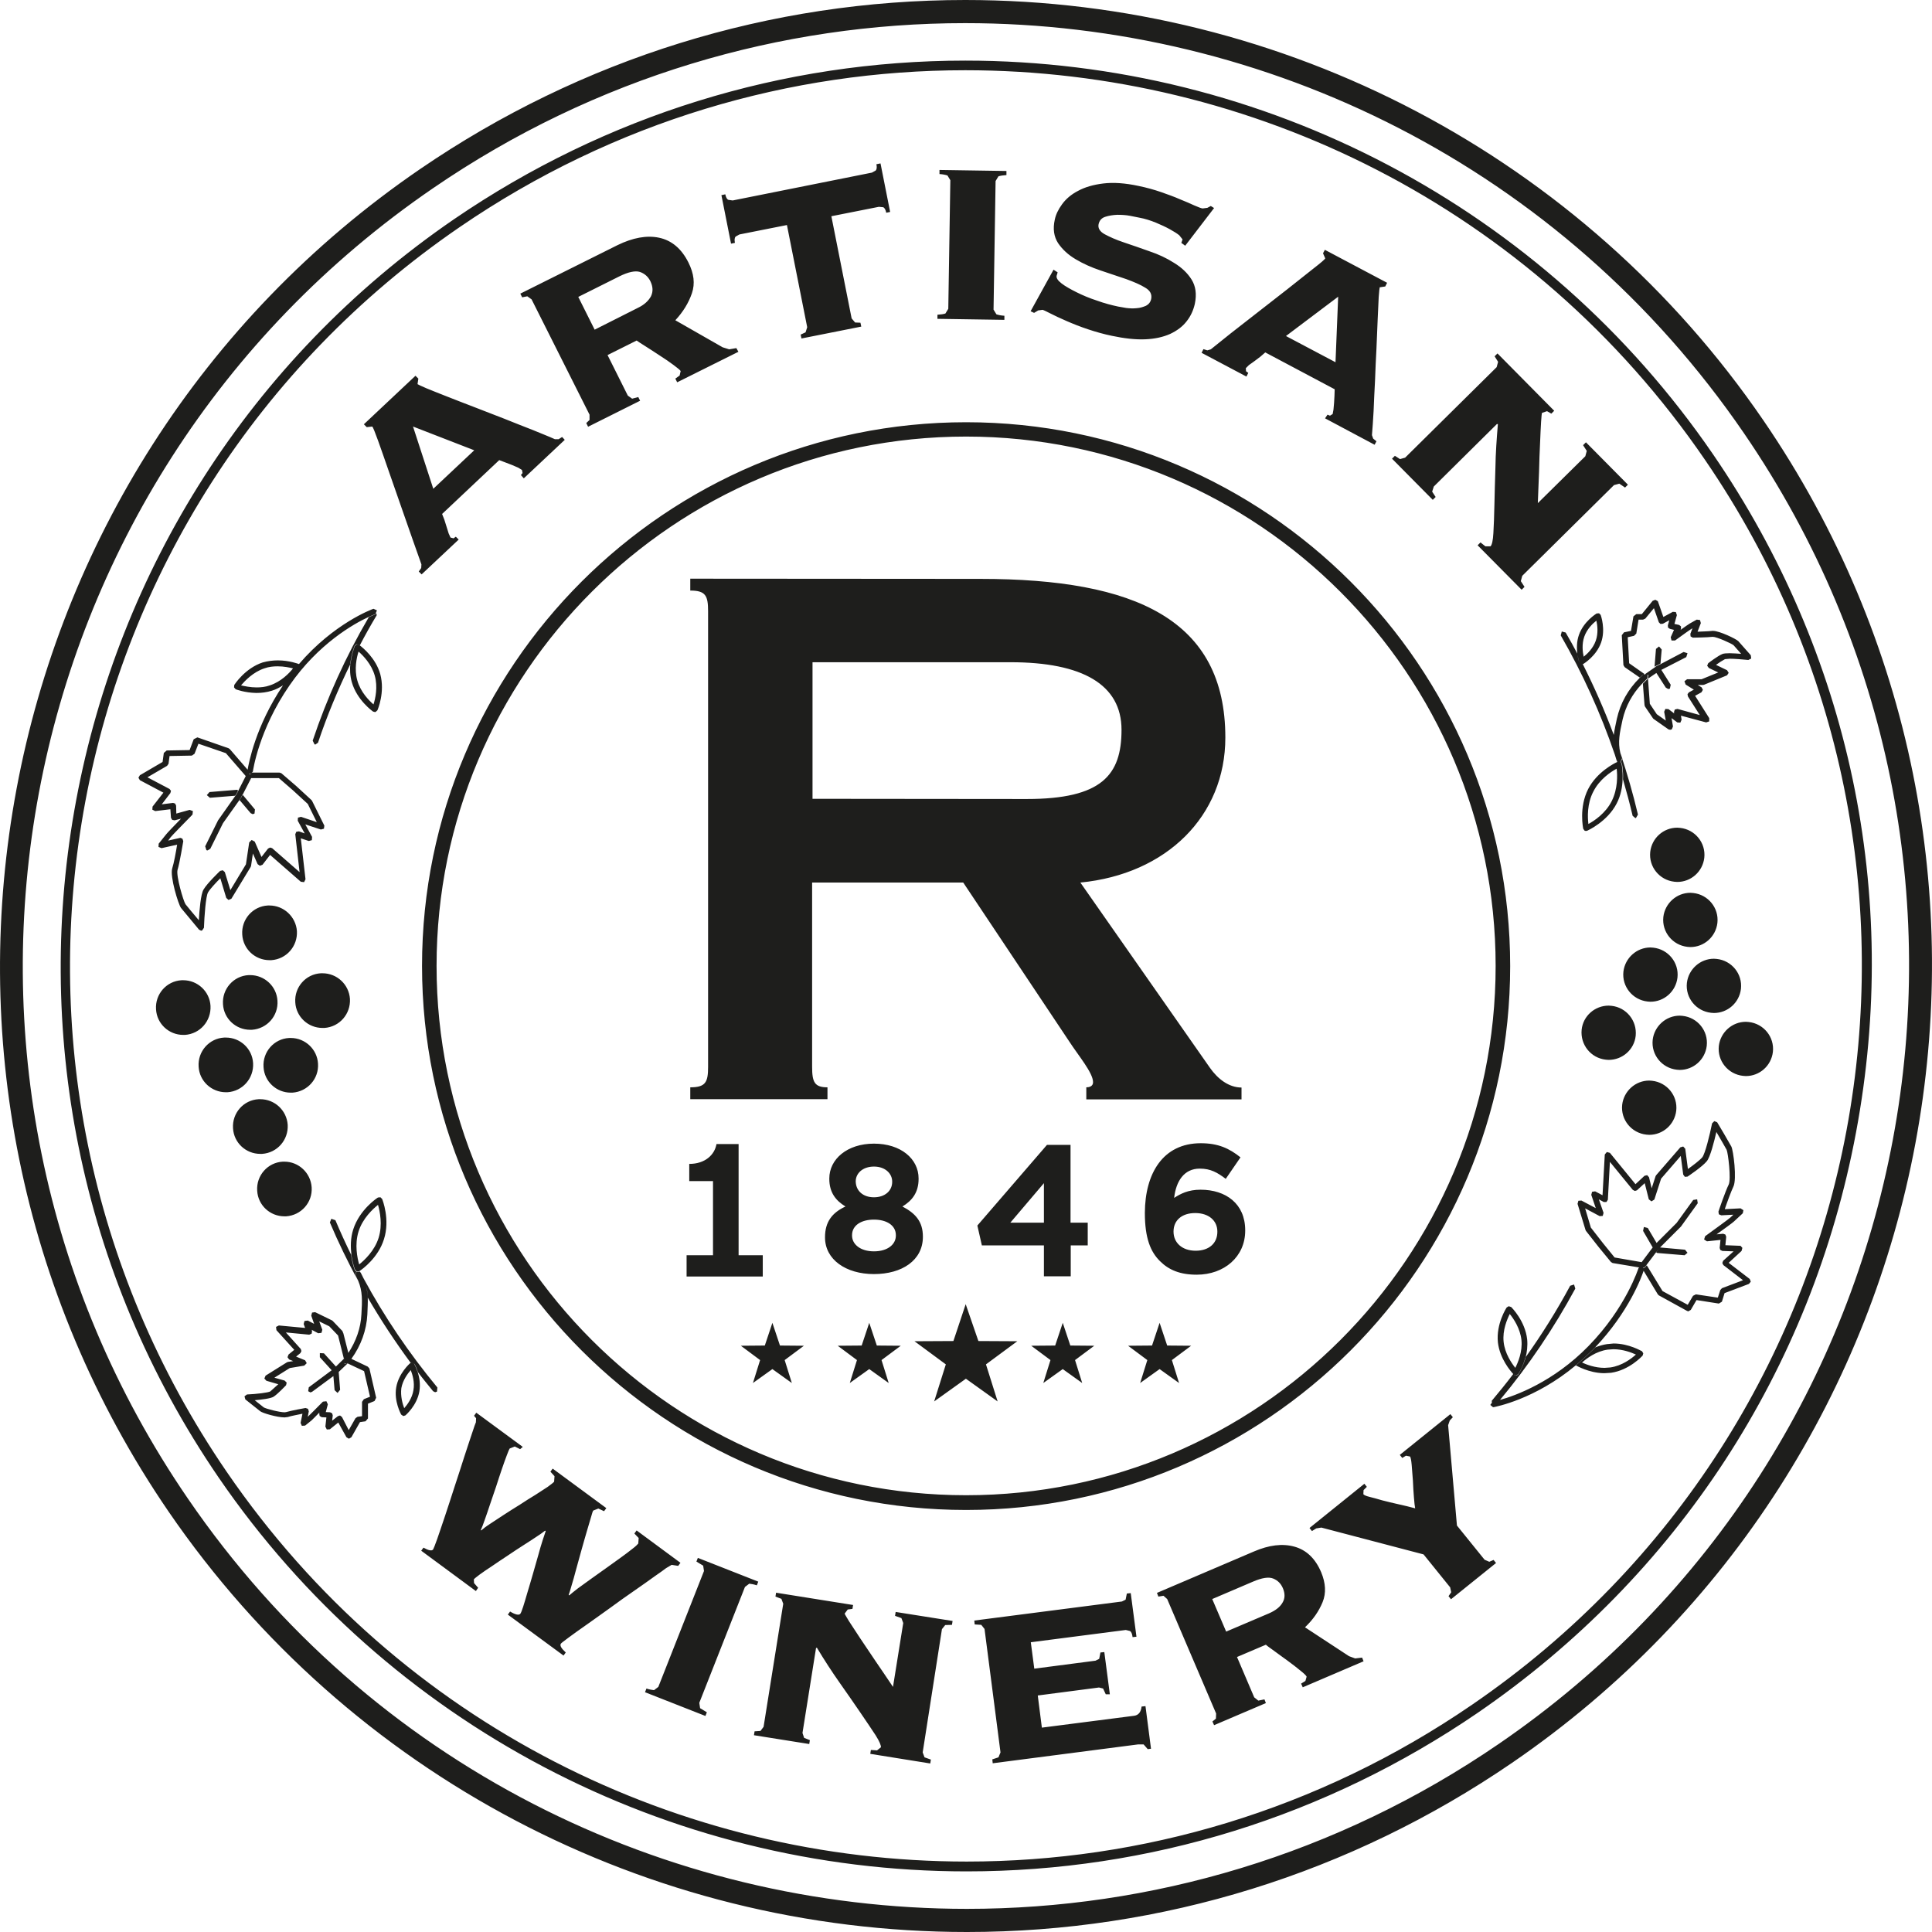 <?xml version="1.0" encoding="utf-8"?>
<!-- Generator: Adobe Illustrator 27.9.3, SVG Export Plug-In . SVG Version: 9.03 Build 53313)  -->
<svg version="1.1" id="Livello_1" xmlns="http://www.w3.org/2000/svg" xmlns:xlink="http://www.w3.org/1999/xlink" x="0px" y="0px"
	 viewBox="0 0 94.35 94.35" style="enable-background:new 0 0 94.35 94.35;" xml:space="preserve">
<style type="text/css">
	.st0{fill:#1E1E1C;}
</style>
<g>
	<path class="st0" d="M78.7,49.12c0.73,0.08,1.25,0.73,1.18,1.46c-0.07,0.68-0.65,1.18-1.32,1.18l-0.14-0.01
		c-0.73-0.08-1.25-0.73-1.18-1.46c0.07-0.68,0.65-1.18,1.32-1.18L78.7,49.12z M82.03,49.6c-0.67,0-1.24,0.51-1.32,1.18
		c-0.08,0.73,0.45,1.38,1.18,1.46l0.14,0.01c0.67,0,1.24-0.5,1.32-1.18c0.08-0.73-0.45-1.38-1.18-1.46L82.03,49.6z M85.26,49.9
		c-0.67,0-1.24,0.51-1.32,1.18c-0.08,0.73,0.45,1.38,1.18,1.46l0.14,0.01c0.67,0,1.24-0.5,1.32-1.18c0.08-0.73-0.45-1.38-1.18-1.46
		L85.26,49.9z M80.6,46.27c-0.67,0-1.24,0.51-1.32,1.18c-0.08,0.73,0.45,1.38,1.18,1.46l0.14,0.01c0.67,0,1.24-0.5,1.32-1.18
		c0.08-0.73-0.45-1.38-1.18-1.46L80.6,46.27z M83.7,46.82c-0.67,0-1.24,0.51-1.32,1.18c-0.08,0.73,0.45,1.38,1.18,1.46l0.14,0.01
		c0.67,0,1.24-0.5,1.32-1.18c0.08-0.73-0.45-1.38-1.18-1.46L83.7,46.82z M82.55,43.6c-0.67,0-1.24,0.51-1.32,1.18
		c-0.08,0.73,0.45,1.38,1.18,1.46l0.14,0.01c0.67,0,1.24-0.5,1.32-1.18c0.08-0.73-0.45-1.38-1.18-1.46L82.55,43.6z M81.91,40.42
		c-0.67,0-1.24,0.5-1.32,1.18c-0.08,0.73,0.45,1.38,1.18,1.46l0.14,0.01c0.67,0,1.24-0.5,1.32-1.18c0.08-0.73-0.45-1.38-1.18-1.46
		L81.91,40.42z M80.54,52.77c-0.67,0-1.24,0.51-1.32,1.18c-0.08,0.73,0.45,1.38,1.18,1.46l0.14,0.01c0.67,0,1.24-0.5,1.32-1.18
		c0.08-0.73-0.45-1.38-1.18-1.46L80.54,52.77z M80.84,29.29l-0.13,0.05l-0.53,0.65l-0.27,0l-0.14,0.11l-0.12,0.71l-0.34,0.07
		l-0.11,0.14l0.08,1.46l0.06,0.1l0.74,0.51l0.14-0.13v0l0.01,0l0.03-0.03l0.01,0l0.03-0.02l-0.74-0.52l-0.07-1.27l0.31-0.07
		l0.11-0.11l0.11-0.68l0.22,0l0.11-0.05l0.42-0.51l0.24,0.69l0.08,0.08l0.12-0.01l0.31-0.17l-0.07,0.25l0.01,0.11l0.09,0.06
		l0.2,0.05l-0.16,0.36l0.04,0.16l0.17,0c0.37-0.27,0.79-0.57,0.84-0.59l0.01,0l-0.1,0.26l0.01,0.13l0.11,0.06
		c0.03,0,0.72-0.01,0.96-0.04l0.02,0c0.19,0,0.9,0.32,1.01,0.41c0.04,0.04,0.22,0.25,0.37,0.42c-0.18-0.01-0.38-0.03-0.56-0.03
		c-0.16,0-0.29,0.01-0.36,0.04c-0.22,0.09-0.64,0.41-0.69,0.45l-0.05,0.12l0.08,0.11l0.46,0.22l-0.81,0.33l-0.71,0l-0.13,0.1
		l0.06,0.16l0.4,0.25l-0.24,0.13l-0.07,0.09l0.02,0.11l0.58,0.91l-1.09-0.3l-0.13,0.03l-0.04,0.12l0.01,0.07l-0.28-0.21l-0.15-0.01
		l-0.06,0.14l0.08,0.43l-0.44-0.31l-0.34-0.51l-0.09-1.22l-0.04,0.03l-0.21,0.21l0.08,1.04l0.02,0.07l0.38,0.56l0.03,0.04l0.74,0.52
		l0.08,0.02l0.08-0.02l0.06-0.14l-0.07-0.41l0.28,0.21l0.15,0.01l0.06-0.14l-0.03-0.2l1.23,0.33l0.15-0.05l0-0.16l-0.69-1.09
		l0.31-0.17l0.07-0.12l-0.06-0.12l-0.19-0.12l0.26,0l0.05-0.01l1.12-0.46l0.08-0.12l-0.08-0.13l-0.54-0.26
		c0.15-0.11,0.34-0.23,0.44-0.28l0.23-0.02c0.23,0,0.59,0.03,0.91,0.06l0.14-0.07l-0.02-0.16l-0.61-0.69
		c-0.11-0.11-0.92-0.5-1.23-0.5l-0.04,0c-0.15,0.02-0.49,0.03-0.72,0.04l0.16-0.42l-0.04-0.15l-0.16-0.02l-0.34,0.19
		c-0.04,0.02-0.25,0.17-0.45,0.31l0.02-0.05l0-0.12l-0.09-0.07l-0.23-0.05l0.12-0.43l-0.05-0.15l-0.15-0.01l-0.46,0.25l-0.27-0.77
		L80.84,29.29z M81.13,32.71l0.46,0.73l-0.04,0.19l-0.08,0.02l-0.12-0.07l-0.47-0.73l0.1-0.07L81.13,32.71z M81.02,31.57l0.13,0.15
		l-0.06,0.69l-0.24,0.12l-0.05,0.03l0.07-0.87L81.02,31.57L81.02,31.57z M80.23,32.96L80.23,32.96L80.23,32.96L80.23,32.96z
		 M82.22,31.84l0.19,0.06l-0.06,0.19l-1.21,0.62l-0.13,0.07l-0.1,0.07l-0.44,0.3l-0.04,0.03l0.05-0.04l0.01-0.19l-0.18-0.01
		l0.03-0.02l0.49-0.34l0.05-0.04l0.24-0.12L82.22,31.84z M79.03,37.2H79l-0.02,0.01l-0.02-0.06L79.03,37.2z M79.13,36.77
		c0.33,0.99,0.62,1.99,0.86,3.01l-0.1,0.17l-0.03,0l-0.13-0.11c-0.14-0.6-0.3-1.19-0.47-1.78c0.02-0.43-0.05-0.74-0.05-0.77
		l-0.06-0.08l0.08-0.17L79.13,36.77 M76.46,30.89c0.2,0.34,0.39,0.69,0.57,1.03c0.03,0.24,0.09,0.41,0.1,0.42l0.08,0.08l0.04,0.01
		l0.04-0.01c0.57,1.13,1.08,2.29,1.52,3.47c-0.04,0.32-0.04,0.62,0.05,0.96c-0.69-2.02-1.57-3.96-2.64-5.82l0.05-0.19L76.46,30.89z
		 M80.26,32.93l-0.03,0.03l-0.01,0.01l-0.14,0.13c-0.57,0.56-0.95,1.24-1.12,2c-0.06,0.29-0.12,0.54-0.15,0.79
		c-0.04,0.32-0.04,0.62,0.05,0.96l0.09,0.29l0.01,0.01l0.07,0.05l0.09,0l0.01,0.01l0.08-0.17l-0.08-0.27
		c-0.13-0.54-0.03-0.99,0.11-1.63c0.15-0.65,0.47-1.25,0.95-1.75l0.21-0.21l0.05-0.04l0.01-0.19L80.26,32.93L80.26,32.93z
		 M77.57,40.24c0.28-0.15,0.84-0.52,1.14-1.12c0.3-0.6,0.28-1.27,0.24-1.58c-0.28,0.15-0.84,0.52-1.14,1.12
		C77.5,39.25,77.53,39.92,77.57,40.24 M79.03,37.2l0.09,0l0.01,0.01l0.06,0.08c0,0.02,0.07,0.34,0.05,0.77
		c-0.01,0.35-0.08,0.78-0.29,1.18c-0.46,0.89-1.4,1.31-1.44,1.33l-0.06,0.01l-0.06-0.01l-0.07-0.09c-0.01-0.04-0.22-1.05,0.24-1.95
		c0.43-0.83,1.27-1.25,1.42-1.32L79,37.2L79.03,37.2z M77.34,32.07c0.18-0.14,0.46-0.41,0.59-0.78c0.13-0.37,0.08-0.76,0.03-0.98
		c-0.18,0.14-0.46,0.41-0.59,0.78C77.24,31.46,77.29,31.85,77.34,32.07 M78.17,30.03c0.01,0.03,0.25,0.7,0.02,1.35
		c-0.23,0.65-0.83,1.02-0.86,1.04l-0.04,0.01l-0.04,0.01l-0.04-0.01l-0.08-0.08c0-0.01-0.06-0.18-0.1-0.42
		C77,31.67,76.99,31.33,77.11,31c0.23-0.65,0.83-1.02,0.86-1.04l0.12-0.01L78.17,30.03z M83.72,54.75l-0.11,0.11
		c-0.11,0.55-0.34,1.49-0.48,1.66c-0.13,0.15-0.46,0.4-0.7,0.57L82.3,56.1l-0.1-0.11l-0.14,0.04l-1.18,1.36l-0.03,0.05l-0.19,0.59
		l-0.13-0.54l-0.09-0.1l-0.13,0.03l-0.44,0.41l-1.25-1.53l-0.15-0.04l-0.1,0.12l-0.11,1.99l-0.36-0.19l-0.15,0.02l-0.04,0.15
		l0.22,0.65l-0.7-0.37l-0.15,0.01l-0.04,0.15l0.39,1.28l0.02,0.04l0.62,0.79l0.6,0.73l0.08,0.05l1.32,0.22l0.08-0.04l-0.02-0.15
		l0.05-0.07l-1.33-0.23l-0.56-0.69l-0.6-0.77l-0.28-0.94l0.71,0.38l0.15-0.01l0.04-0.15l-0.23-0.66l0.24,0.13l0.13,0l0.07-0.11
		l0.1-1.85l1.12,1.37l0.1,0.05l0.1-0.03l0.38-0.35l0.2,0.79l0.13,0.1l0.14-0.09l0.33-1.02l0.96-1.11l0.12,0.91l0.08,0.11l0.13-0.01
		c0.03-0.02,0.72-0.48,0.94-0.75c0.17-0.2,0.36-0.96,0.47-1.43c0.18,0.31,0.45,0.77,0.5,0.87c0.07,0.15,0.23,1.44,0.1,1.7
		c-0.16,0.32-0.49,1.28-0.5,1.32l0.02,0.13l0.12,0.05l0.59-0.03l-0.15,0.14c-0.06,0.06-0.79,0.59-1.23,0.91l-0.05,0.16l0.14,0.09
		l0.66-0.07l-0.04,0.39l0.03,0.1l0.1,0.05l0.55,0.02l-0.51,0.46l-0.04,0.11l0.05,0.1l0.96,0.74l-1.03,0.39l-0.08,0.09l-0.12,0.37
		l-1.07-0.16l-0.14,0.07l-0.26,0.44l-1.23-0.67l-0.77-1.26l-0.08,0.1l-0.1,0.05L80.28,62l-0.02,0.05l0.7,1.16l0.05,0.05l1.38,0.76
		l0.06,0.02l0.12-0.07l0.28-0.48l1.09,0.17l0.15-0.09l0.13-0.42l1.19-0.45l0.09-0.11l-0.05-0.13l-1.03-0.79l0.63-0.58l0.04-0.15
		L85,60.84l-0.74-0.03l0.04-0.41l-0.04-0.11l-0.11-0.04l-0.32,0.03c0.35-0.25,0.79-0.57,0.85-0.63l0.43-0.4l0.03-0.15L85,59.01
		l-0.77,0.04c0.1-0.3,0.31-0.87,0.42-1.1c0.18-0.36,0-1.77-0.1-1.96c-0.08-0.15-0.66-1.14-0.69-1.18L83.72,54.75z M81.07,60.92
		l1.22,0.11l0.12,0.15l-0.14,0.12l-0.01,0l-1.33-0.11l-0.05-0.03L81,60.99L81.07,60.92z M80.28,59.92l0.19,0.05l0.43,0.73
		l-0.11,0.11l-0.08,0.11l-0.47-0.81L80.28,59.92z M82.88,58.57l-0.19,0.03l-0.81,1.12L80.9,60.7l-0.11,0.11l-0.08,0.11l-0.54,0.72
		l-0.05,0.07l0.02,0.15l0.05-0.03l0.05,0.09l0.1-0.05l0.08-0.11l0.46-0.61L81,60.99l0.07-0.07l1.02-1.02l0.82-1.14L82.88,58.57z
		 M76.87,62.73l-0.19,0.06c-0.65,1.21-1.39,2.39-2.19,3.51c-0.12,0.46-0.33,0.79-0.35,0.81l-0.1,0.06h-0.02l-0.09-0.04L73.9,67.1
		c-0.34,0.45-0.69,0.88-1.05,1.31l0.01,0.1l0.04-0.06c0,0,0.13-0.02,0.35-0.08c1.41-1.69,2.64-3.52,3.68-5.44L76.87,62.73z M74,66.8
		c0.13-0.26,0.36-0.79,0.3-1.36c-0.06-0.57-0.39-1.05-0.57-1.27c-0.13,0.26-0.36,0.79-0.3,1.36C73.49,66.1,73.82,66.57,74,66.8
		 M73.8,63.83c0.03,0.03,0.68,0.68,0.78,1.58c0.03,0.32-0.01,0.63-0.08,0.9c-0.13,0.46-0.34,0.79-0.35,0.81l-0.1,0.06l-0.02,0
		l-0.09-0.04L73.9,67.1c-0.13-0.14-0.66-0.75-0.75-1.55c-0.09-0.9,0.41-1.67,0.43-1.7l0.1-0.06L73.8,63.83z M78.64,66.78
		c0.57-0.08,1.03-0.43,1.25-0.63c-0.22-0.1-0.63-0.26-1.1-0.26l-0.28,0.02c-0.57,0.08-1.03,0.43-1.25,0.63
		c0.22,0.1,0.63,0.26,1.1,0.26L78.64,66.78z M78.8,65.61c0.75,0,1.36,0.37,1.39,0.38l0.06,0.1l-0.03,0.11
		c-0.03,0.03-0.65,0.71-1.54,0.84l-0.32,0.02H78.3c-0.73-0.02-1.31-0.37-1.34-0.38l0,0c0.27-0.23,0.54-0.48,0.82-0.75l0.13-0.13
		c0.17-0.07,0.37-0.13,0.57-0.16L78.8,65.61 M80.19,61.83l-0.05,0.03l-0.08,0.04l-0.04,0.02c-0.01,0.02-0.61,1.94-2.45,3.82
		c-1.71,1.75-3.57,2.42-4.33,2.63c-0.22,0.06-0.34,0.08-0.35,0.08l-0.04,0.06l-0.07,0.1l0.13,0.11l0.03,0
		c0.09-0.02,2.01-0.37,4.01-2.04c0.27-0.23,0.54-0.48,0.82-0.75l0.13-0.13c1.65-1.74,2.27-3.44,2.37-3.75L80.28,62l-0.04-0.08
		L80.19,61.83z M15.75,47.53l-0.08,0c-0.74,0.04-1.3,0.68-1.25,1.42c0.04,0.71,0.63,1.25,1.33,1.25l0.09,0
		c0.74-0.05,1.29-0.68,1.25-1.42C17.04,48.07,16.45,47.53,15.75,47.53 M12.22,47.62l-0.08,0c-0.74,0.04-1.3,0.68-1.25,1.42
		c0.04,0.71,0.63,1.25,1.33,1.25l0.08,0c0.74-0.05,1.3-0.68,1.25-1.42C13.51,48.17,12.92,47.62,12.22,47.62 M8.95,47.87l-0.08,0
		c-0.74,0.04-1.3,0.68-1.25,1.42c0.04,0.71,0.63,1.25,1.33,1.25l0.08,0c0.74-0.05,1.29-0.68,1.25-1.42
		C10.24,48.42,9.65,47.87,8.95,47.87 M14.2,50.69l-0.08,0c-0.74,0.04-1.3,0.68-1.25,1.42c0.04,0.71,0.63,1.25,1.33,1.25l0.08,0
		c0.74-0.05,1.3-0.68,1.25-1.42C15.49,51.24,14.9,50.69,14.2,50.69 M11.03,50.67l-0.08,0c-0.74,0.04-1.3,0.68-1.25,1.42
		c0.04,0.71,0.63,1.25,1.33,1.25l0.08,0c0.74-0.05,1.29-0.68,1.25-1.42C12.32,51.21,11.73,50.67,11.03,50.67 M12.71,53.68l-0.08,0
		c-0.74,0.04-1.3,0.68-1.25,1.42c0.04,0.71,0.63,1.25,1.33,1.25l0.09,0c0.74-0.05,1.29-0.68,1.25-1.42
		C14,54.22,13.41,53.68,12.71,53.68 M13.89,56.73l-0.08,0c-0.74,0.04-1.3,0.68-1.25,1.42c0.04,0.71,0.63,1.25,1.33,1.25l0.08,0
		c0.74-0.05,1.3-0.68,1.25-1.42C15.17,57.27,14.58,56.73,13.89,56.73 M13.16,44.22l-0.08,0c-0.74,0.04-1.3,0.68-1.25,1.42
		c0.04,0.71,0.63,1.25,1.33,1.25l0.09,0c0.74-0.05,1.29-0.68,1.25-1.42C14.45,44.77,13.86,44.22,13.16,44.22 M15.39,64.08
		l-0.15,0.02l-0.04,0.15l0.14,0.4l-0.31-0.16l-0.16,0.02l-0.04,0.15l0.07,0.19l-1.28-0.12l-0.14,0.07l0.02,0.16l0.87,0.96
		l-0.28,0.23l-0.05,0.13l0.08,0.11l0.2,0.08l-0.26,0.04l-0.05,0.02l-1.04,0.65l-0.06,0.14l0.1,0.11l0.58,0.17l-0.39,0.35
		c-0.1,0.06-0.67,0.13-1.14,0.15l-0.12,0.09l0.04,0.15l0.73,0.58c0.11,0.09,0.82,0.3,1.19,0.3l0.16-0.02
		c0.14-0.05,0.48-0.11,0.71-0.16l-0.09,0.45l0.06,0.14l0.16-0.01l0.31-0.25c0.04-0.03,0.21-0.21,0.39-0.39l-0.01,0.05l0.02,0.12
		l0.1,0.06l0.23,0.01l-0.05,0.45l0.07,0.14l0.15-0.01l0.41-0.33l0.4,0.72l0.12,0.07l0.12-0.07l0.42-0.74l0.27-0.04l0.12-0.14v-0.72
		l0.32-0.13l0.08-0.16l-0.33-1.43l-0.08-0.09l-0.82-0.39l-0.11,0.15v0l-0.01,0.01l-0.03,0.03l-0.02,0.01l-0.02,0.02l0.83,0.39
		l0.29,1.25l-0.3,0.12l-0.09,0.13l0,0.7l-0.22,0.03l-0.1,0.07l-0.33,0.58L16.7,69.2l-0.09-0.07l-0.02,0l-0.09,0.03l-0.28,0.22
		l0.03-0.26l-0.03-0.1l-0.1-0.05l-0.21-0.01l0.1-0.38l-0.07-0.15l-0.17,0.02c-0.32,0.33-0.69,0.69-0.73,0.73l-0.01,0.01l0.05-0.27
		l-0.04-0.12l-0.12-0.04c-0.03,0-0.71,0.13-0.95,0.2l-0.07,0.01c-0.25,0-0.91-0.17-1.02-0.24c-0.05-0.04-0.26-0.21-0.44-0.35
		c0.34-0.03,0.77-0.08,0.92-0.17c0.2-0.13,0.57-0.52,0.61-0.56l0.03-0.13l-0.1-0.1l-0.5-0.14l0.75-0.47l0.71-0.12l0.12-0.12
		l-0.08-0.14l-0.44-0.18l0.21-0.17l0.05-0.1l-0.03-0.1l-0.73-0.81l1.14,0.11l0.12-0.05l0.02-0.13l-0.02-0.06l0.32,0.17l0.16-0.02
		l0.04-0.15l-0.15-0.41l0.49,0.24l0.43,0.45l0.3,1.2l0.04-0.04l0.18-0.24l-0.26-1.02L16.72,65l-0.47-0.49l-0.04-0.03L15.39,64.08z
		 M16.54,66.99l0.07,0.88l-0.12,0.15h-0.01l-0.14-0.13l-0.06-0.7l0.22-0.16L16.54,66.99z M15.62,66.08l0.2,0.01l0.59,0.65
		l-0.09,0.09l-0.12,0.09l-0.58-0.64L15.62,66.08z M17.05,66.51L17.05,66.51L17.05,66.51L17.05,66.51z M16.79,66.38l0.02,0.19
		l0.09,0.03L17,66.56l-0.02,0.02L16.54,67l-0.05,0.05l-0.22,0.16l-1.03,0.76l-0.08,0.03l-0.11-0.06l0.03-0.19l1.1-0.82l0.12-0.09
		l0.09-0.09l0.39-0.38l0.04-0.04L16.79,66.38z M17.75,62.42c1.02,1.89,2.23,3.67,3.61,5.34l-0.02,0.2l-0.09,0.03l-0.1-0.05
		c-0.25-0.31-0.5-0.61-0.74-0.93c-0.07-0.23-0.16-0.39-0.17-0.4l-0.1-0.07l-0.08,0.02c-0.76-1.03-1.46-2.09-2.1-3.19
		C17.94,63.04,17.89,62.74,17.75,62.42 M17.6,62.14l-0.11-0.03l0.05-0.01l0.02-0.01L17.6,62.14z M16.38,59.59
		c0.24,0.57,0.5,1.14,0.77,1.69c0.05,0.43,0.17,0.73,0.18,0.75l0.07,0.07l-0.05,0.18l0.13,0.26c-0.5-0.93-0.96-1.87-1.37-2.84
		l0.07-0.18L16.38,59.59z M17.41,62.1l-0.05,0.18l0.13,0.26c0.22,0.52,0.2,0.98,0.16,1.64c-0.03,0.67-0.26,1.32-0.65,1.91
		l-0.17,0.24l-0.04,0.05l0.02,0.2l0.08,0.03L17,66.56l0.01-0.01l0.03-0.03l0.01-0.01l0.11-0.15c0.47-0.65,0.74-1.4,0.78-2.17
		c0.01-0.3,0.03-0.56,0.02-0.82c-0.01-0.32-0.07-0.62-0.21-0.95l-0.14-0.28l-0.01,0l-0.11-0.03l-0.02,0.01l-0.04-0.01L17.41,62.1z
		 M17.54,61.75c0.25-0.2,0.75-0.66,0.95-1.3c0.2-0.64,0.06-1.3-0.03-1.61c-0.25,0.2-0.75,0.66-0.95,1.3
		C17.31,60.78,17.45,61.44,17.54,61.75 M18.66,58.55c0.02,0.04,0.4,1.01,0.09,1.97c-0.28,0.9-1.05,1.46-1.19,1.55l-0.02,0.01
		l-0.06,0.01l-0.02,0.01l-0.04-0.01l-0.01-0.01l-0.07-0.07c-0.01-0.02-0.13-0.32-0.18-0.75c-0.04-0.35-0.05-0.79,0.09-1.22
		c0.31-0.97,1.17-1.54,1.21-1.56l0.12-0.01L18.66,58.55z M19.74,68.77c0.15-0.17,0.39-0.49,0.45-0.88c0.07-0.39-0.05-0.77-0.13-0.98
		c-0.15,0.17-0.39,0.49-0.46,0.88C19.55,68.18,19.66,68.56,19.74,68.77 M20.23,66.61c0.01,0.01,0.09,0.17,0.17,0.4
		c0.08,0.25,0.14,0.58,0.08,0.94c-0.12,0.69-0.66,1.15-0.68,1.17l-0.09,0.03l-0.02,0l-0.1-0.07c-0.01-0.03-0.36-0.65-0.24-1.33
		c0.12-0.69,0.66-1.16,0.68-1.18l0.04-0.01l0.08-0.02L20.23,66.61z M9.64,36.01L9.46,36.1l-0.2,0.53l-1.12,0.02l-0.14,0.12
		l-0.06,0.44l-1.11,0.65l-0.07,0.12l0.07,0.12l1.15,0.61l-0.53,0.68l-0.01,0.15l0.14,0.07l0.74-0.09l0.03,0.42l0.06,0.1l0.12,0.02
		l0.31-0.08c-0.3,0.31-0.68,0.7-0.73,0.77L7.75,41.2l-0.01,0.16l0.15,0.06l0.76-0.17c-0.05,0.32-0.16,0.92-0.24,1.16
		c-0.12,0.39,0.3,1.76,0.43,1.93l0.88,1.06l0.1,0.05l0.05-0.01l0.09-0.13c0.02-0.57,0.09-1.54,0.2-1.73c0.1-0.17,0.39-0.48,0.6-0.69
		l0.29,0.96l0.11,0.1l0.14-0.06l0.94-1.55l0.02-0.05l0.09-0.61l0.23,0.52l0.11,0.08l0.13-0.05l0.37-0.48l1.5,1.31l0.16,0.02
		l0.07-0.14l-0.23-2l0.39,0.13l0.15-0.04l0.01-0.16l-0.33-0.61l0.76,0.25l0.15-0.04l0.02-0.15l-0.6-1.21l-0.03-0.04l-0.75-0.69
		l-0.72-0.62l-0.09-0.03l-1.35,0l-0.07,0.06l0.04,0.14L12.25,38h1.37l0.68,0.59l0.73,0.67l0.44,0.89l-0.77-0.26l-0.15,0.04
		l-0.01,0.15l0.34,0.62L14.6,40.6l-0.13,0.02l-0.05,0.12l0.21,1.85l-1.34-1.17l-0.1-0.03l-0.1,0.05l-0.32,0.41l-0.33-0.75
		l-0.15-0.08l-0.12,0.12l-0.16,1.07l-0.76,1.26l-0.27-0.88l-0.1-0.09l-0.13,0.03c-0.02,0.02-0.63,0.6-0.81,0.91
		c-0.14,0.23-0.2,1.01-0.23,1.5c-0.24-0.28-0.58-0.69-0.65-0.78c-0.1-0.14-0.47-1.39-0.39-1.68c0.11-0.35,0.27-1.36,0.28-1.4
		l-0.04-0.12l-0.09-0.04l-0.03,0l-0.58,0.13l0.12-0.16c0.05-0.07,0.69-0.72,1.07-1.11l0.02-0.17l-0.16-0.06l-0.65,0.18L8.6,39.34
		l-0.05-0.1l-0.1-0.03l-0.55,0.07l0.42-0.55l0.03-0.11l-0.07-0.09l-1.08-0.57l0.96-0.56l0.07-0.1l0.05-0.38l1.09-0.02l0.13-0.09
		l0.19-0.49l1.34,0.46l0.98,1.13l0.06-0.12l0.11-0.03l-0.08-0.1l0.01-0.05l-0.89-1.03l-0.06-0.04L9.64,36.01z M11.84,38.8l0.61,0.73
		l-0.02,0.2l-0.09,0.03l-0.1-0.05l-0.55-0.65l0.09-0.13L11.84,38.8z M11.57,38.57l0.06,0.03l-0.09,0.18l-0.06,0.08l-1.23,0.1
		l-0.15-0.13l0.13-0.15L11.57,38.57z M12.16,37.76l-0.11,0.04l-0.06,0.12l-0.35,0.69l-0.09,0.18l-0.06,0.08l-0.84,1.19l-0.63,1.27
		l0.06,0.19l0.06,0.01l0.13-0.08l0.62-1.25l0.81-1.14l0.09-0.13l0.06-0.12l0.41-0.8l0.04-0.08l-0.04-0.14l-0.03,0.03H12.2
		L12.16,37.76z M18.37,29.93L18.34,30c0,0-0.12,0.04-0.33,0.14c-1.12,1.91-2.04,3.94-2.74,6.03l0.09,0.18l0.04,0.01l0.13-0.09
		c0.44-1.32,0.98-2.61,1.59-3.86c0.05-0.48,0.2-0.84,0.21-0.86l0.09-0.08l0.12,0.02l0.03,0.03c0.26-0.5,0.54-1,0.83-1.48
		L18.37,29.93z M18.24,34.4c0.09-0.28,0.22-0.85,0.06-1.41c-0.16-0.56-0.57-0.98-0.79-1.17c-0.09,0.28-0.22,0.85-0.06,1.41
		C17.61,33.8,18.02,34.21,18.24,34.4 M17.53,31.49l0.03,0.02c0.16,0.12,0.79,0.63,1.01,1.41c0.24,0.88-0.12,1.73-0.14,1.77
		l-0.09,0.08l-0.04,0l-0.08-0.02c-0.03-0.02-0.79-0.56-1.04-1.44c-0.09-0.32-0.1-0.63-0.07-0.91c0.05-0.48,0.2-0.84,0.21-0.86
		l0.09-0.08L17.53,31.49z M12.53,33.57c0.21,0,0.43-0.02,0.65-0.1c0.55-0.18,0.95-0.6,1.13-0.83c-0.17-0.04-0.44-0.1-0.75-0.1
		c-0.21,0-0.43,0.02-0.65,0.1c-0.55,0.18-0.95,0.61-1.14,0.83C11.95,33.51,12.22,33.57,12.53,33.57 M13.57,32.25
		c0.56,0,1,0.17,1.03,0.18l0,0c-0.23,0.27-0.46,0.57-0.68,0.89l-0.1,0.15c-0.16,0.1-0.34,0.2-0.54,0.26
		c-0.25,0.08-0.51,0.11-0.74,0.11h-0.04c-0.54-0.01-0.97-0.17-0.99-0.18l-0.08-0.09l0.01-0.12c0.02-0.03,0.53-0.82,1.39-1.1
		C13.08,32.28,13.34,32.25,13.57,32.25 M18.24,29.73c-0.09,0.03-1.93,0.71-3.64,2.7c-0.23,0.27-0.46,0.57-0.68,0.89l-0.1,0.15
		c-1.35,2.01-1.67,3.8-1.73,4.13l-0.01,0.05l0.08,0.1l0.04,0.05l0.02,0l0.03-0.03l0.07-0.06l0.03-0.03c0-0.02,0.28-2.03,1.79-4.21
		c1.4-2.03,3.14-3.01,3.86-3.34c0.2-0.09,0.32-0.14,0.33-0.14l0.03-0.07l0.05-0.11L18.24,29.73z M47.18,73.02
		c14.26,0,25.86-11.59,25.86-25.85c0-14.25-11.6-25.85-25.86-25.85c-14.26,0-25.86,11.59-25.86,25.85S32.92,73.02,47.18,73.02
		 M47.18,20.62c14.65,0,26.57,11.91,26.57,26.56c0,14.64-11.92,26.56-26.57,26.56S20.61,61.82,20.61,47.17
		C20.61,32.53,32.53,20.62,47.18,20.62 M50.14,39.02c3.67,0,4.63-1.17,4.63-3.38c0-2.21-1.91-3.3-5.42-3.3l-9.67,0l0,6.67
		L50.14,39.02z M47.88,28.27c7.59,0,11.96,2,11.96,7.75c0,3.83-2.87,6.67-7.08,7.08l6.33,9.05c0.38,0.54,0.92,0.96,1.54,0.96v0.58
		l-7.58,0V53.1c0.13,0,0.33-0.04,0.33-0.25c0-0.46-0.71-1.29-1.17-2l-5.17-7.75l-7.38,0l0,9c0,0.75,0.12,1,0.75,1v0.58l-6.7,0V53.1
		c0.75,0,0.87-0.25,0.87-1l0-22.25c0-0.76-0.12-1.01-0.87-1.01v-0.58L47.88,28.27 M50.98,59.71v-1.93l-1.64,1.93H50.98z
		 M52.29,59.71h0.83v1.11h-0.83v1.51h-1.31v-1.51h-3.03l-0.22-0.97l3.4-3.94h1.15V59.71z M42.68,61.11c0.67,0,1.07-0.34,1.07-0.77
		v-0.02c0-0.48-0.45-0.76-1.07-0.76c-0.62,0-1.07,0.28-1.07,0.76v0.02C41.61,60.76,42.01,61.11,42.68,61.11 M42.68,58.47
		c0.54,0,0.89-0.32,0.89-0.75V57.7c0-0.38-0.33-0.73-0.89-0.73c-0.56,0-0.89,0.34-0.89,0.72v0.01
		C41.8,58.15,42.14,58.47,42.68,58.47 M42.68,55.85c1.31,0,2.18,0.74,2.18,1.7v0.02c0,0.66-0.31,1.06-0.79,1.35
		c0.63,0.33,1,0.73,1,1.47v0.01c0,1.15-1.02,1.82-2.39,1.82c-1.37,0-2.39-0.71-2.39-1.79v-0.01c0-0.75,0.35-1.2,1-1.5
		c-0.48-0.29-0.79-0.69-0.79-1.35v-0.02C40.5,56.61,41.37,55.85,42.68,55.85 M58.39,61.08c0.67,0,1.06-0.38,1.06-0.92v-0.02
		c0-0.52-0.41-0.9-1.08-0.9c-0.67,0-1.06,0.37-1.06,0.9v0.01C57.31,60.68,57.72,61.08,58.39,61.08 M58.64,55.83
		c0.85,0,1.39,0.25,1.94,0.69l-0.72,1.05c-0.41-0.31-0.74-0.5-1.27-0.5c-0.77,0-1.16,0.62-1.25,1.43c0.31-0.2,0.68-0.4,1.29-0.4
		c1.23,0,2.18,0.68,2.18,1.98v0.02c0,1.27-1.02,2.15-2.37,2.15c-0.81,0-1.36-0.23-1.79-0.66c-0.46-0.45-0.74-1.12-0.74-2.35v-0.02
		C55.92,57.31,56.79,55.83,58.64,55.83 M36.08,61.3h1.17v1.04h-3.72V61.3h1.29v-3.62h-1.16v-0.84c0.77,0,1.24-0.44,1.33-0.97l1.08,0
		V61.3z M47.78,65.49l1.9,0.01l-1.53,1.13l0.57,1.81l-1.55-1.11l-1.55,1.11l0.57-1.81l-1.53-1.13l1.9-0.01l0.6-1.8L47.78,65.49z
		 M42.82,65.71l1.17,0.01l-0.94,0.7l0.35,1.12l-0.95-0.68l-0.95,0.68l0.35-1.12l-0.94-0.7l1.17-0.01l0.37-1.11L42.82,65.71z
		 M38.09,65.71l1.17,0.01l-0.94,0.7l0.35,1.12l-0.95-0.68l-0.95,0.68l0.35-1.12l-0.94-0.7l1.17-0.01l0.37-1.11L38.09,65.71z
		 M57,65.71l1.17,0.01l-0.94,0.7l0.35,1.12l-0.95-0.68l-0.95,0.68l0.35-1.12l-0.94-0.7l1.17-0.01l0.37-1.11L57,65.71z M52.27,65.71
		l1.17,0.01l-0.94,0.7l0.35,1.12l-0.95-0.68l-0.95,0.68l0.35-1.12l-0.94-0.7l1.17-0.01l0.37-1.11L52.27,65.71z M47.13,1.13
		c-8.97,0-18.03,2.61-25.98,8.06C0.16,23.56-5.2,52.21,9.18,73.19c8.92,13.03,23.35,20.03,38.04,20.03c8.97,0,18.03-2.61,25.98-8.06
		c20.98-14.37,26.34-43.02,11.97-64C76.25,8.13,61.82,1.13,47.13,1.13 M47.14,0c15.6,0,30.17,7.67,38.97,20.52
		c14.7,21.46,9.2,50.87-12.27,65.57c-7.89,5.4-17.1,8.26-26.62,8.26c-15.6,0-30.17-7.67-38.98-20.52
		c-14.7-21.46-9.2-50.87,12.27-65.57C28.4,2.86,37.6,0,47.14,0L47.14,0v1.13V0 M47.21,90.91c8.52,0,17.13-2.48,24.68-7.66
		c19.94-13.65,25.03-40.87,11.37-60.8C74.8,10.09,61.09,3.43,47.14,3.43h0c-8.52,0-17.13,2.48-24.69,7.66
		C2.52,24.74-2.58,51.96,11.08,71.89C19.56,84.26,33.26,90.91,47.21,90.91 M47.14,2.96c14.62,0,28.27,7.19,36.52,19.23
		c6.68,9.74,9.16,21.5,6.98,33.11c-2.17,11.61-8.74,21.67-18.48,28.35c-7.4,5.06-16.02,7.74-24.95,7.74
		c-14.62,0-28.28-7.19-36.53-19.23C-3.09,52.04,2.07,24.48,22.18,10.7C29.58,5.64,38.21,2.96,47.14,2.96L47.14,2.96 M25.58,23.36
		l2-1.88l-0.13-0.14l-0.17,0.11h-0.18c-0.28-0.13-0.65-0.27-1.08-0.45c-0.43-0.17-0.9-0.35-1.39-0.55
		c-0.49-0.19-0.98-0.38-1.47-0.57c-0.49-0.19-0.94-0.36-1.34-0.52c-0.4-0.16-0.74-0.29-1-0.4c-0.26-0.11-0.4-0.18-0.43-0.2
		l0.04-0.27l-0.14-0.14l-2.52,2.37l0.14,0.14l0.27-0.03c0.04,0.04,0.13,0.27,0.28,0.68c0.15,0.41,0.33,0.94,0.55,1.57
		c0.22,0.63,0.47,1.34,0.74,2.12c0.27,0.78,0.55,1.57,0.83,2.36l-0.01,0.18l-0.12,0.17l0.14,0.14l1.81-1.7l-0.14-0.14l-0.11,0.08
		l-0.15-0.04l-0.09-0.2l-0.1-0.32l-0.11-0.35l-0.11-0.28l2.79-2.63l0.29,0.11l0.34,0.13l0.3,0.13l0.18,0.11l0.03,0.15l-0.08,0.1
		L25.58,23.36z M23.16,21.99l-2,1.88l-0.99-3.04L23.16,21.99z M28.79,20.25v0.26l-0.16,0.15l0.09,0.18l2.54-1.27l-0.09-0.18
		l-0.3,0.08l-0.21-0.15l-0.99-1.98l1.42-0.71c0.06,0.04,0.2,0.14,0.43,0.28c0.23,0.14,0.46,0.3,0.71,0.46
		c0.25,0.16,0.47,0.31,0.67,0.46c0.2,0.15,0.31,0.24,0.34,0.29l-0.05,0.22l-0.21,0.15l0.09,0.18l2.99-1.49L35.96,17l-0.35,0.06
		l-0.32-0.1l-2.31-1.32c0.38-0.41,0.65-0.85,0.81-1.32c0.16-0.47,0.1-0.96-0.17-1.5c-0.34-0.68-0.82-1.08-1.43-1.21
		c-0.61-0.13-1.29,0-2.03,0.36l-4.75,2.37l0.09,0.18l0.25-0.05l0.21,0.15L28.79,20.25z M29.04,16.1l-0.8-1.6l2-1
		c0.44-0.22,0.78-0.29,1.01-0.22c0.23,0.08,0.4,0.23,0.51,0.45c0.13,0.27,0.14,0.51,0.03,0.74c-0.12,0.22-0.33,0.42-0.65,0.57
		L29.04,16.1z M42.58,8.43l0.18-0.1c0.06-0.06,0.07-0.16,0.04-0.31L43,7.98l0.47,2.37l-0.19,0.04c-0.03-0.15-0.08-0.24-0.15-0.27
		l-0.21-0.02l-2.32,0.46l0.99,4.99l0.17,0.2l0.26,0.01l0.04,0.19l-2.92,0.58l-0.04-0.19l0.24-0.11l0.08-0.25l-0.99-4.99l-2.32,0.46
		l-0.18,0.1c-0.06,0.06-0.07,0.16-0.04,0.31l-0.19,0.04l-0.47-2.37l0.19-0.04c0.03,0.15,0.08,0.24,0.15,0.27l0.21,0.03L42.58,8.43z
		 M49.15,8.55c-0.16,0.01-0.29,0.03-0.39,0.06l-0.14,0.23l-0.1,6.28l0.14,0.23c0.09,0.03,0.22,0.06,0.39,0.07l0,0.2l-3.27-0.05
		l0-0.2c0.17-0.01,0.3-0.03,0.39-0.06l0.14-0.23l0.1-6.28l-0.14-0.23c-0.09-0.03-0.22-0.06-0.39-0.07l0-0.2l3.27,0.05L49.15,8.55z
		 M51.65,13.3l-0.02,0.07l-0.03,0.1c-0.02,0.11,0.06,0.23,0.24,0.37c0.18,0.14,0.43,0.28,0.73,0.43c0.3,0.15,0.63,0.29,1,0.41
		c0.36,0.13,0.7,0.22,1.03,0.29c0.1,0.02,0.23,0.04,0.4,0.07c0.17,0.02,0.34,0.03,0.51,0.01c0.17-0.01,0.32-0.06,0.46-0.12
		c0.13-0.07,0.22-0.18,0.25-0.34c0.04-0.22-0.05-0.4-0.29-0.54c-0.24-0.15-0.55-0.28-0.93-0.42c-0.38-0.13-0.8-0.27-1.25-0.42
		s-0.85-0.33-1.22-0.55c-0.37-0.22-0.65-0.48-0.86-0.79c-0.2-0.31-0.26-0.69-0.16-1.14c0.05-0.25,0.17-0.5,0.36-0.76
		c0.19-0.26,0.45-0.48,0.78-0.65c0.33-0.18,0.74-0.3,1.23-0.36c0.49-0.06,1.07-0.02,1.72,0.12c0.39,0.08,0.75,0.18,1.1,0.3
		c0.34,0.12,0.65,0.23,0.92,0.35c0.27,0.11,0.51,0.21,0.7,0.3c0.19,0.08,0.33,0.14,0.41,0.15l0.23-0.03l0.17-0.09l0.16,0.1L57.88,12
		l-0.19-0.14l0.03-0.08l0.03-0.09l-0.16-0.2c-0.11-0.09-0.27-0.19-0.47-0.3c-0.2-0.11-0.42-0.21-0.68-0.32
		c-0.25-0.1-0.52-0.19-0.8-0.24c-0.1-0.02-0.25-0.05-0.45-0.09c-0.21-0.04-0.42-0.05-0.63-0.05c-0.21,0.01-0.41,0.04-0.59,0.1
		c-0.18,0.06-0.28,0.18-0.32,0.36c-0.04,0.19,0.06,0.36,0.3,0.49c0.24,0.13,0.55,0.27,0.94,0.4c0.38,0.13,0.8,0.27,1.24,0.43
		c0.45,0.15,0.85,0.34,1.21,0.57c0.36,0.22,0.65,0.49,0.85,0.81c0.2,0.32,0.26,0.71,0.16,1.19c-0.07,0.31-0.2,0.6-0.4,0.85
		c-0.2,0.26-0.47,0.46-0.81,0.62c-0.34,0.15-0.74,0.24-1.21,0.26c-0.47,0.02-1.02-0.04-1.63-0.17c-0.39-0.08-0.78-0.19-1.17-0.32
		c-0.39-0.13-0.74-0.27-1.06-0.41c-0.32-0.14-0.58-0.26-0.79-0.37c-0.21-0.11-0.33-0.16-0.36-0.17l-0.22,0.03l-0.2,0.12l-0.17-0.08
		l1.12-2.03L51.65,13.3z M64.71,20.43l2.42,1.29l0.09-0.17l-0.16-0.13l-0.06-0.17c0.03-0.31,0.05-0.7,0.08-1.17
		c0.02-0.47,0.04-0.96,0.07-1.49c0.02-0.52,0.04-1.05,0.07-1.57c0.02-0.52,0.04-1,0.06-1.44c0.02-0.43,0.04-0.79,0.05-1.08
		c0.02-0.28,0.04-0.44,0.05-0.47l0.27-0.04l0.09-0.18L64.7,12.2l-0.09,0.17l0.11,0.25c-0.03,0.05-0.21,0.21-0.56,0.48
		c-0.34,0.27-0.78,0.62-1.3,1.03c-0.52,0.41-1.12,0.87-1.77,1.38c-0.66,0.51-1.31,1.02-1.96,1.55l-0.17,0.05l-0.19-0.06l-0.09,0.18
		l2.19,1.16l0.09-0.18l-0.11-0.08l-0.01-0.15l0.15-0.15l0.28-0.2l0.29-0.22l0.23-0.2l3.39,1.8l-0.01,0.31l-0.02,0.36l-0.03,0.33
		l-0.04,0.21l-0.13,0.08l-0.12-0.05L64.71,20.43z M65.22,17.69l-2.42-1.28l2.55-1.92L65.22,17.69z M74.34,28.12l-0.07,0.26
		l0.18,0.28l-0.14,0.14l-2.15-2.17l0.14-0.14l0.24,0.19l0.25,0c0.07-0.07,0.12-0.28,0.14-0.65c0.02-0.36,0.04-0.82,0.05-1.37
		c0.01-0.55,0.03-1.16,0.05-1.85c0.01-0.68,0.06-1.38,0.12-2.1H73.1l-3.08,3.05l-0.08,0.25l0.17,0.26l-0.14,0.14l-1.99-2.01
		l0.14-0.14l0.25,0.16l0.25-0.07l4.47-4.42l0.07-0.26l-0.17-0.27l0.14-0.14l2.77,2.8l-0.14,0.14l-0.21-0.12l-0.24,0.08
		c-0.02,0.01-0.03,0.16-0.05,0.43c-0.02,0.27-0.03,0.62-0.05,1.04c-0.02,0.42-0.04,0.89-0.05,1.4c-0.02,0.51-0.04,1.03-0.06,1.54
		l2.32-2.29l0.07-0.26l-0.18-0.28l0.14-0.14l2.05,2.07l-0.14,0.14l-0.28-0.19l-0.26,0.07L74.34,28.12z M25.4,70.77l-0.26-0.13
		l-0.25,0.1c-0.02,0.03-0.07,0.14-0.14,0.33c-0.07,0.18-0.15,0.41-0.24,0.67c-0.09,0.26-0.18,0.54-0.28,0.85
		c-0.1,0.3-0.2,0.59-0.3,0.88c-0.09,0.28-0.18,0.53-0.26,0.76c-0.08,0.23-0.14,0.39-0.19,0.49l0.02,0.02
		c0.09-0.08,0.23-0.19,0.43-0.32c0.2-0.13,0.42-0.28,0.67-0.44c0.25-0.16,0.51-0.33,0.79-0.5c0.27-0.18,0.53-0.34,0.76-0.48
		c0.23-0.15,0.43-0.28,0.6-0.39c0.16-0.12,0.27-0.2,0.31-0.25l0.02-0.27l-0.2-0.22l0.11-0.15l2.62,1.93l-0.11,0.15l-0.28-0.13
		l-0.25,0.1c-0.02,0.03-0.06,0.14-0.11,0.33c-0.06,0.2-0.13,0.43-0.21,0.71c-0.08,0.28-0.17,0.58-0.26,0.91
		c-0.09,0.33-0.18,0.64-0.26,0.94c-0.08,0.3-0.15,0.56-0.22,0.78c-0.06,0.22-0.11,0.37-0.14,0.45l0.03,0.02
		c0.09-0.08,0.23-0.19,0.42-0.34c0.19-0.14,0.41-0.3,0.65-0.47s0.48-0.34,0.73-0.52c0.25-0.18,0.49-0.35,0.71-0.51
		c0.22-0.16,0.41-0.3,0.57-0.43c0.16-0.12,0.25-0.21,0.29-0.26l0.02-0.27l-0.21-0.22l0.11-0.15l2.14,1.58l-0.11,0.15l-0.32-0.05
		l-0.27,0.16c-0.09,0.07-0.27,0.2-0.56,0.4c-0.28,0.2-0.61,0.44-0.99,0.7c-0.38,0.26-0.77,0.54-1.18,0.84
		c-0.41,0.29-0.79,0.57-1.15,0.82c-0.36,0.25-0.65,0.46-0.88,0.63s-0.36,0.27-0.38,0.3c-0.06,0.09,0.02,0.23,0.24,0.43l-0.11,0.15
		l-2.72-2l0.11-0.15c0.27,0.16,0.43,0.19,0.5,0.11c0.03-0.04,0.08-0.16,0.14-0.35c0.06-0.19,0.13-0.42,0.21-0.7
		c0.08-0.27,0.17-0.56,0.26-0.88c0.09-0.32,0.18-0.62,0.26-0.91c0.08-0.29,0.15-0.54,0.22-0.75c0.07-0.22,0.12-0.36,0.15-0.45
		l-0.03-0.02c-0.07,0.05-0.19,0.15-0.38,0.27c-0.19,0.13-0.41,0.27-0.66,0.43c-0.25,0.16-0.51,0.33-0.79,0.52
		c-0.27,0.18-0.53,0.35-0.76,0.51c-0.24,0.16-0.44,0.29-0.6,0.41c-0.16,0.12-0.26,0.2-0.29,0.24l0.01,0.18l0.2,0.23l-0.11,0.16
		l-2.67-1.97l0.11-0.15c0.25,0.14,0.41,0.17,0.47,0.09c0.02-0.03,0.09-0.2,0.2-0.51c0.11-0.31,0.23-0.68,0.38-1.12
		c0.15-0.44,0.3-0.92,0.47-1.44c0.17-0.52,0.33-1,0.47-1.45c0.15-0.45,0.27-0.83,0.38-1.15c0.1-0.31,0.17-0.5,0.19-0.54l0.01-0.2
		l-0.1-0.12l0.11-0.15l2.27,1.67L25.4,70.77z M36.96,77.42c-0.15-0.05-0.28-0.07-0.37-0.08l-0.21,0.16l-2.23,5.66l0.04,0.26
		l0.33,0.2l-0.07,0.18l-2.95-1.16l0.07-0.18c0.15,0.05,0.28,0.07,0.37,0.08l0.21-0.16l2.23-5.66l-0.04-0.26l-0.33-0.2l0.07-0.18
		l2.95,1.16L36.96,77.42z M45.06,85.58l0.09,0.24l0.31,0.11l-0.03,0.19l-2.93-0.47l0.03-0.19l0.3,0.02l0.19-0.15
		c0.01-0.09-0.07-0.29-0.26-0.59c-0.19-0.29-0.44-0.66-0.74-1.1c-0.3-0.44-0.64-0.93-1.02-1.47c-0.38-0.54-0.75-1.11-1.11-1.71
		l-0.04,0.03l-0.66,4.14l0.08,0.24l0.28,0.11l-0.03,0.19l-2.7-0.43l0.03-0.19l0.29-0.02l0.15-0.2l0.96-6.01l-0.09-0.24l-0.29-0.11
		l0.03-0.19l3.76,0.6l-0.03,0.19l-0.23,0.03l-0.15,0.2c0,0.02,0.07,0.14,0.21,0.37c0.14,0.22,0.33,0.5,0.55,0.84
		c0.23,0.34,0.48,0.72,0.76,1.13c0.28,0.41,0.56,0.82,0.84,1.24l0.5-3.12l-0.09-0.24l-0.31-0.11l0.03-0.19l2.78,0.44l-0.03,0.19
		l-0.33,0.01l-0.16,0.2L45.06,85.58z M55.39,83.79c0.21-0.03,0.33-0.18,0.36-0.45l0.19-0.02l0.27,2.08l-0.16,0.02l-0.2-0.23l-0.28,0
		l-7.09,0.92l-0.02-0.19l0.3-0.1l0.1-0.24l-0.78-6.03l-0.16-0.2l-0.32-0.02l-0.02-0.19l7.21-0.93l0.18-0.09l0.06-0.3l0.19-0.02
		l0.28,2.13l-0.19,0.02c-0.02-0.16-0.06-0.26-0.13-0.3l-0.2-0.05l-4.64,0.6l0.17,1.29l2.99-0.39l0.18-0.09l0.06-0.31l0.19-0.02
		l0.27,2.06L54,82.74l-0.13-0.28l-0.2-0.05l-2.99,0.39l0.2,1.57L55.39,83.79z M59.39,83.68l-0.01,0.25l-0.17,0.14l0.08,0.18
		l2.53-1.08l-0.07-0.18l-0.3,0.06l-0.2-0.16l-0.84-1.97l1.41-0.6c0.05,0.05,0.19,0.15,0.4,0.3c0.21,0.15,0.43,0.32,0.66,0.48
		c0.23,0.17,0.44,0.33,0.62,0.48c0.19,0.15,0.29,0.25,0.31,0.3l-0.06,0.21l-0.21,0.13l0.08,0.18l2.97-1.27l-0.07-0.18l-0.34,0.04
		l-0.3-0.11l-2.15-1.41c0.4-0.38,0.68-0.79,0.86-1.23c0.18-0.44,0.15-0.93-0.07-1.46c-0.29-0.68-0.73-1.09-1.31-1.25
		c-0.58-0.16-1.24-0.08-1.98,0.24l-4.73,2.02l0.07,0.18l0.25-0.04L57,78.09L59.39,83.68z M59.88,79.68l-0.68-1.59l1.99-0.85
		c0.44-0.19,0.77-0.24,0.99-0.15c0.22,0.09,0.37,0.24,0.47,0.47c0.11,0.26,0.11,0.5-0.02,0.71c-0.12,0.21-0.34,0.38-0.66,0.52
		L59.88,79.68z M72.5,76.17l0.23,0.1l0.21-0.09l0.12,0.15l-2.2,1.77l-0.12-0.15l0.13-0.19l-0.05-0.24l-1.3-1.61l-4.99-1.31
		l-0.25,0.04l-0.21,0.13l-0.12-0.15l2.68-2.16l0.12,0.15l-0.16,0.16l-0.01,0.2c0.03,0.04,0.13,0.09,0.3,0.13s0.38,0.1,0.62,0.17
		c0.24,0.06,0.51,0.13,0.79,0.19c0.28,0.06,0.56,0.13,0.82,0.2c-0.02-0.09-0.04-0.27-0.06-0.53c-0.02-0.26-0.04-0.53-0.05-0.82
		c-0.02-0.29-0.04-0.54-0.06-0.77c-0.02-0.23-0.05-0.37-0.08-0.41l-0.2-0.04l-0.18,0.11l-0.12-0.15l2.47-1.99l0.12,0.15l-0.15,0.16
		l-0.08,0.23l0.43,4.9L72.5,76.17z"/>
</g>
</svg>
